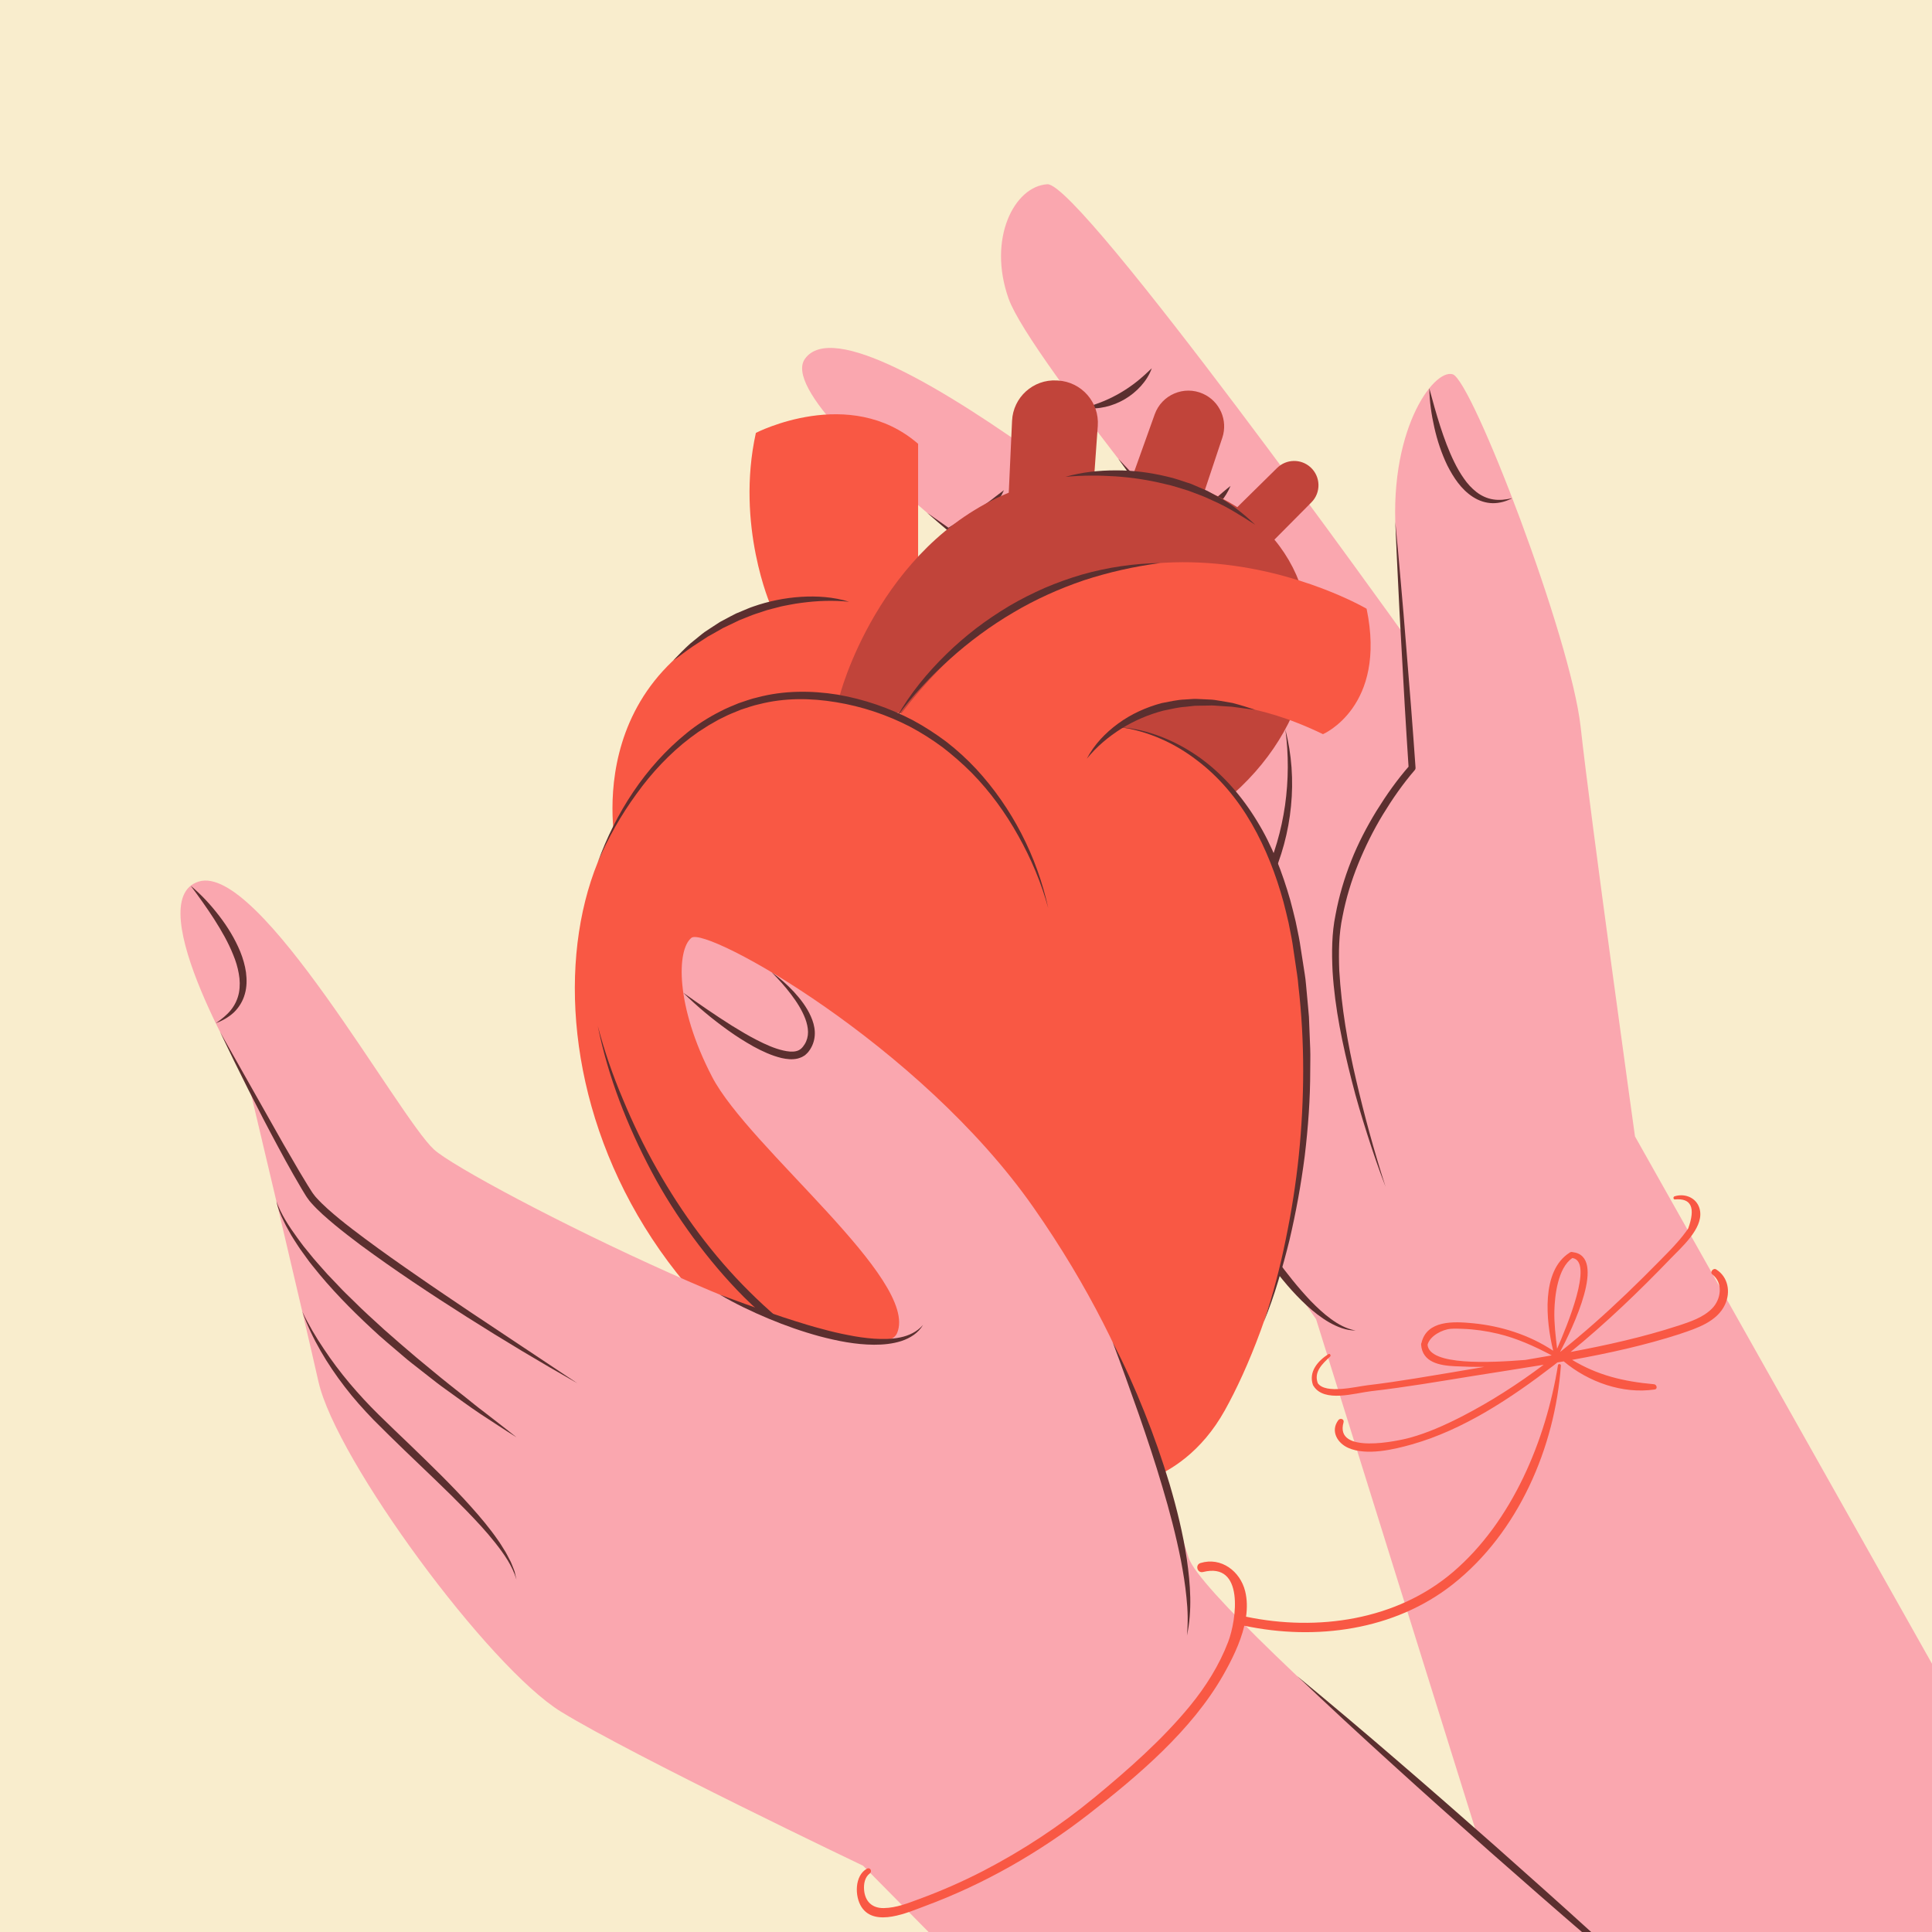 <?xml version="1.0" encoding="UTF-8"?> <svg xmlns="http://www.w3.org/2000/svg" xmlns:xlink="http://www.w3.org/1999/xlink" version="1.1" x="0px" y="0px" viewBox="0 0 500 500" style="enable-background:new 0 0 500 500;" xml:space="preserve"> <g id="BACKGROUND"> <rect style="fill:#F9EDCD;" width="500" height="500"></rect> </g> <g id="OBJECTS"> <g> <defs> <rect id="SVGID_1_" width="500" height="500"></rect> </defs> <clipPath id="SVGID_00000098178994073890613000000010376487278526885763_"> <use xlink:href="#SVGID_1_" style="overflow:visible;"></use> </clipPath> <g style="clip-path:url(#SVGID_00000098178994073890613000000010376487278526885763_);"> <path style="fill:#FAA7AF;" d="M294.15,212.799c0,0-36.637-17.566-43.664-17.566s-33.124-5.019-34.63,1.506 c-1.506,6.525,29.611,19.072,29.611,19.072l39.147,21.581c0,0,15.056,39.147,25.094,56.712 c10.038,17.566,30.896,47.305,30.896,47.305l54.373,174.128h152.878L423.132,294.103c0,0-11.543-82.81-14.053-105.896 c-2.509-23.086-28.105-89.836-33.124-91.342c-5.019-1.506-17.064,15.056-14.555,43.162c2.509,28.105,1.506,23.588,1.506,23.588 S279.595,47.179,271.063,47.681c-8.532,0.502-15.558,14.053-10.038,29.611c5.521,15.558,62.962,84.456,62.962,84.456 S222.271,73.374,208.328,92.85c-10.337,14.439,91.05,85.64,91.05,85.64s-86.533-44.988-95.567-34.449 C194.778,154.581,294.15,212.799,294.15,212.799z"></path> <g> <g> <path style="fill:#5B2F2F;" d="M361.1,134.997c0.52,5.3,0.976,10.605,1.445,15.909c0.484,5.303,0.916,10.609,1.336,15.916 l1.282,15.92c0.436,5.306,0.782,10.618,1.177,15.927c0.018,0.242-0.064,0.469-0.21,0.64l-0.022,0.026 c-3.061,3.54-5.794,7.487-8.251,11.527c-2.459,4.056-4.567,8.317-6.351,12.698c-1.777,4.385-3.156,8.927-4.051,13.562 c-0.993,4.634-1.032,9.354-0.851,14.094c0.561,9.475,2.162,18.929,4.345,28.232c2.163,9.313,4.694,18.554,7.629,27.678 c-1.732-4.47-3.284-9.009-4.739-13.579c-1.45-4.572-2.842-9.167-4.003-13.827c-2.372-9.296-4.383-18.747-4.972-28.412 c-0.228-4.808-0.219-9.755,0.763-14.524c0.881-4.778,2.261-9.454,4.046-13.963c1.778-4.514,4.031-8.824,6.554-12.95 c2.555-4.119,5.323-8.062,8.56-11.745l-0.233,0.665c-0.329-5.313-0.707-10.623-0.996-15.94l-0.892-15.947 c-0.305-5.315-0.597-10.631-0.837-15.95C361.573,145.637,361.304,140.32,361.1,134.997z"></path> </g> <g> <path style="fill:#5B2F2F;" d="M369.898,100.491c0.879,3.305,1.789,6.564,2.815,9.772c1.04,3.199,2.185,6.354,3.652,9.322 c0.723,1.486,1.544,2.916,2.483,4.244c0.914,1.348,2.018,2.539,3.266,3.518c1.259,0.96,2.718,1.661,4.315,1.9 c1.596,0.271,3.275,0.068,4.944-0.323c-1.507,0.803-3.227,1.313-5.026,1.301c-1.796-0.019-3.603-0.613-5.123-1.597 c-3.097-1.979-5.07-5.084-6.651-8.159c-1.51-3.146-2.606-6.44-3.359-9.795C370.453,107.325,369.958,103.918,369.898,100.491z"></path> </g> <g> <path style="fill:#5B2F2F;" d="M332.65,188.78c1.642,6.42,2.129,13.181,1.459,19.842c-0.641,6.666-2.424,13.234-5.217,19.347 c-2.825,6.098-6.654,11.725-11.3,16.548c-4.623,4.842-10.076,8.868-16.022,11.795c5.559-3.604,10.549-7.952,14.873-12.851 c4.3-4.917,7.928-10.408,10.634-16.328c2.739-5.904,4.55-12.232,5.489-18.697C333.475,201.966,333.53,195.346,332.65,188.78z"></path> </g> <g> <path style="fill:#5B2F2F;" d="M280.729,105.533c1.705-0.528,3.32-1.065,4.879-1.71c1.557-0.645,3.045-1.397,4.479-2.24 c1.43-0.849,2.81-1.785,4.127-2.836c1.319-1.052,2.571-2.203,3.861-3.438c-0.591,1.69-1.584,3.227-2.786,4.569 c-1.204,1.344-2.621,2.51-4.187,3.427c-1.561,0.923-3.267,1.599-5.027,2C284.319,105.707,282.494,105.832,280.729,105.533z"></path> </g> <g> <path style="fill:#5B2F2F;" d="M303.406,136.254c1.48-0.657,2.847-1.327,4.154-2.09c1.304-0.763,2.535-1.616,3.74-2.52 c1.2-0.91,2.378-1.867,3.549-2.866c1.172-1,2.336-2.034,3.618-3.026c-0.622,1.498-1.488,2.859-2.497,4.111 c-1.01,1.251-2.163,2.403-3.468,3.379c-1.299,0.98-2.748,1.785-4.292,2.335C306.671,136.126,305.023,136.415,303.406,136.254z"></path> </g> <g> <path style="fill:#5B2F2F;" d="M245.387,136.615c1.303-0.803,2.57-1.514,3.807-2.256c1.236-0.741,2.433-1.512,3.613-2.307 c1.175-0.801,2.337-1.623,3.485-2.495c1.149-0.872,2.282-1.783,3.514-2.69c-0.576,1.421-1.442,2.692-2.45,3.832 c-1.009,1.14-2.162,2.159-3.43,3.01c-1.264,0.856-2.638,1.548-4.072,2.058C248.421,136.277,246.92,136.608,245.387,136.615z"></path> </g> <g> <path style="fill:#5B2F2F;" d="M272.006,157.351c1.378-1.031,2.824-1.878,4.23-2.733c1.407-0.854,2.772-1.717,4.06-2.652 c2.573-1.876,4.795-4.087,6.416-7.093c-0.01,1.729-0.656,3.448-1.61,4.921c-0.957,1.482-2.211,2.762-3.629,3.789 c-1.412,1.03-2.964,1.814-4.551,2.431C275.331,156.631,273.702,157.084,272.006,157.351z"></path> </g> <g> <path style="fill:#5B2F2F;" d="M237.818,174.965c0.881-1.053,1.786-1.981,2.633-2.926c0.846-0.944,1.626-1.901,2.325-2.898 c0.689-0.996,1.305-2.041,1.801-3.165c0.494-1.128,0.874-2.313,1.161-3.654c0.549,1.268,0.602,2.734,0.332,4.109 c-0.27,1.382-0.844,2.706-1.655,3.856c-0.803,1.151-1.819,2.126-2.933,2.916C240.365,173.994,239.145,174.609,237.818,174.965z "></path> </g> <g> <path style="fill:#5B2F2F;" d="M262.666,191.602c0.877-1.285,1.874-2.415,2.84-3.532c0.967-1.117,1.901-2.22,2.759-3.356 c0.849-1.136,1.63-2.314,2.278-3.579c0.646-1.269,1.163-2.604,1.553-4.107c0.45,1.498,0.34,3.151-0.098,4.671 c-0.438,1.53-1.183,2.963-2.137,4.219c-0.947,1.258-2.079,2.339-3.287,3.281C265.364,190.142,264.075,190.95,262.666,191.602z"></path> </g> <g> <path style="fill:#5B2F2F;" d="M245.777,215.488c0.723-1.236,1.551-2.332,2.336-3.419c0.786-1.087,1.527-2.164,2.186-3.268 c0.648-1.101,1.221-2.242,1.654-3.454c0.43-1.215,0.731-2.48,0.882-3.901c0.675,1.273,0.831,2.806,0.637,4.256 c-0.191,1.459-0.704,2.869-1.455,4.122c-0.743,1.253-1.7,2.345-2.751,3.288C248.213,214.057,247.062,214.86,245.777,215.488z"></path> </g> <g> <path style="fill:#5B2F2F;" d="M265.475,226.396c0.15-1.105,0.422-2.103,0.692-3.091c0.281-0.982,0.584-1.94,0.906-2.892 c0.322-0.952,0.665-1.895,1.042-2.845c0.388-0.948,0.782-1.904,1.339-2.871c0.272,1.085,0.282,2.168,0.191,3.235 c-0.103,1.066-0.334,2.115-0.679,3.125c-0.345,1.01-0.801,1.983-1.37,2.89C267.016,224.848,266.35,225.701,265.475,226.396z"></path> </g> <g> <path style="fill:#5B2F2F;" d="M300.183,187.163c-0.029-2.697-0.885-5.3-2.351-7.478c-0.722-1.096-1.589-2.089-2.514-3.011 c-0.927-0.907-1.969-1.762-3.024-2.423l-0.029-0.019l-0.023-0.017c-4.485-3.301-8.935-6.645-13.362-10.02l-6.616-5.094 l-6.572-5.151c-8.738-6.899-17.376-13.927-25.78-21.256c9.177,6.335,18.12,12.969,26.963,19.734l6.614,5.097l6.57,5.153 c4.363,3.457,8.703,6.944,13.009,10.475l-0.052-0.036c1.173,0.842,2.159,1.774,3.092,2.803 c0.925,1.024,1.736,2.153,2.391,3.364c0.66,1.207,1.168,2.499,1.463,3.833C300.283,184.447,300.316,185.828,300.183,187.163z"></path> </g> <g> <path style="fill:#5B2F2F;" d="M324.447,171.276c0.189-2.697-0.314-5.341-1.254-7.798c-0.925-2.465-2.234-4.773-3.741-6.922 c-0.771-1.075-1.557-2.091-2.441-3.078l-2.621-3.066l-5.173-6.193c-3.415-4.157-6.808-8.333-10.116-12.579 c-3.316-4.24-6.582-8.52-9.698-12.921c3.741,3.884,7.333,7.889,10.875,11.935c3.55,4.039,7.015,8.149,10.458,12.277 l5.114,6.236l2.522,3.148c0.871,1.051,1.71,2.182,2.424,3.349c1.457,2.332,2.646,4.844,3.371,7.502 C324.879,165.811,325.106,168.645,324.447,171.276z"></path> </g> <g> <path style="fill:#5B2F2F;" d="M291.189,225.814c0.153-2.015,0.552-3.979,1.069-5.907c0.518-1.928,1.154-3.824,1.914-5.669 c0.753-1.848,1.634-3.643,2.619-5.38c0.986-1.736,2.083-3.413,3.393-4.953c-0.577,1.936-1.273,3.786-1.983,5.623 c-0.711,1.836-1.43,3.659-2.18,5.47c-0.743,1.813-1.51,3.617-2.296,5.422C292.94,222.225,292.136,224.03,291.189,225.814z"></path> </g> <g> <path style="fill:#5B2F2F;" d="M295.686,213.213c-5.355-1.903-10.666-3.904-15.932-6.005c-5.278-2.074-10.515-4.24-15.76-6.373 c-2.614-1.079-5.234-2.164-7.857-3.178c-0.655-0.27-1.305-0.502-1.956-0.743l-0.485-0.176l-0.43-0.122 c-0.148-0.038-0.276-0.094-0.441-0.122l-0.527-0.059c-1.407-0.152-2.812-0.321-4.216-0.498 c-5.622-0.667-11.233-1.463-16.843-2.388c5.68,0.151,11.359,0.429,17.026,0.838c1.418,0.092,2.836,0.192,4.251,0.309 l0.531,0.042c0.184,0.024,0.394,0.086,0.59,0.13l0.598,0.148l0.52,0.169c0.687,0.227,1.38,0.45,2.045,0.699 c2.687,0.977,5.312,2.049,7.952,3.102c5.245,2.176,10.455,4.423,15.611,6.792C285.53,208.123,290.638,210.601,295.686,213.213z "></path> </g> <g> <path style="fill:#5B2F2F;" d="M314.387,301.94c2.583,4.039,5.141,8.064,7.754,12.049c2.624,3.975,5.275,7.923,8.09,11.741 c2.792,3.832,5.743,7.544,8.985,10.966c1.645,1.682,3.36,3.302,5.26,4.677c1.888,1.378,3.979,2.536,6.351,2.958 c-2.422,0.028-4.784-0.935-6.885-2.134c-2.106-1.234-4.027-2.749-5.816-4.385c-3.565-3.293-6.647-7.035-9.508-10.902 c-2.824-3.898-5.433-7.938-7.803-12.11C318.437,310.636,316.238,306.367,314.387,301.94z"></path> </g> </g> </g> <g style="clip-path:url(#SVGID_00000098178994073890613000000010376487278526885763_);"> <g> <path style="fill:#F95844;" d="M159.634,220.697c0,0-11.643-47.629,39.867-63.858c0,0-9.173-20.816-3.881-44.806 c0,0,24.255-12.544,41.984,2.823v36.339l-26.46,49.04L159.634,220.697z"></path> <path style="fill:#C1443A;" d="M339.146,120.916L339.146,120.916c-2.472-2.232-6.255-2.149-8.628,0.187l-10.306,10.149 c-2.553-1.633-5.365-3.072-8.44-4.283l4.563-13.688c1.506-4.518-0.662-9.441-5.011-11.382v0 c-4.922-2.196-10.672,0.261-12.488,5.335l-5.596,15.639c-1.795-0.143-3.638-0.233-5.538-0.258 c-1.528-0.02-3.021,0.013-4.489,0.081l0.892-12.484c0.436-6.102-4.204-11.381-10.311-11.731l-0.288-0.017 c-6.097-0.35-11.307,4.347-11.586,10.448l-0.852,18.596c-33.612,13.866-43.928,52.457-43.928,53.32l101.961,24.696 c22.182-19.692,25.629-47.952,10.718-65.867l9.574-9.644C341.925,127.468,341.811,123.322,339.146,120.916z"></path> <path style="fill:#F95844;" d="M217.141,180.83c0,0-41.984-8.115-62.447,42.337c-20.463,50.451,9.526,147.12,129.833,162.291 c0,0,20.463,1.058,32.458-20.463c11.996-21.521,27.872-68.444,18.346-121.718c-9.526-53.274-45.512-55.038-45.512-55.038 s18.346-14.818,52.568,1.764c0,0,16.582-7.056,11.29-32.458c0,0-68.79-40.556-120.48,27.174L217.141,180.83z"></path> </g> <g> <g> <path style="fill:#5B2F2F;" d="M219.74,155.735c-4.143-0.436-8.266-0.259-12.317,0.277c-1.012,0.148-2.024,0.272-3.022,0.489 c-0.998,0.212-2.01,0.346-2.989,0.642c-0.982,0.275-1.981,0.477-2.955,0.773l-2.901,0.956 c-0.971,0.306-1.898,0.736-2.851,1.097l-1.421,0.566l-1.377,0.666l-2.766,1.318c-0.881,0.517-1.772,1.02-2.668,1.517 l-1.344,0.751c-0.437,0.268-0.852,0.57-1.286,0.844l-2.589,1.686c-1.709,1.155-3.309,2.465-5.045,3.641 c1.434-1.501,2.878-3.026,4.443-4.416l2.44-1.984c0.409-0.33,0.815-0.665,1.24-0.973l1.313-0.871 c0.875-0.584,1.756-1.162,2.646-1.726l2.79-1.49c0.466-0.248,0.934-0.492,1.409-0.722l1.462-0.609 c0.981-0.389,1.937-0.85,2.941-1.179c3.99-1.401,8.173-2.255,12.381-2.522C211.471,154.205,215.746,154.481,219.74,155.735z"></path> </g> <g> <path style="fill:#5B2F2F;" d="M271.288,235.038c-1.791-6.566-4.454-12.864-7.773-18.761 c-3.292-5.909-7.29-11.423-12.005-16.229c-2.373-2.387-4.91-4.596-7.565-6.65c-2.701-1.993-5.533-3.801-8.499-5.368 c-5.961-3.063-12.4-5.209-19.018-6.294c-6.58-1.099-13.393-1.165-19.87,0.493c-1.635,0.339-3.204,0.921-4.792,1.429 c-1.547,0.626-3.109,1.221-4.591,1.998l-1.127,0.549l-1.09,0.62c-0.719,0.428-1.469,0.802-2.162,1.272l-2.113,1.36 l-2.034,1.482c-5.342,4.071-10.003,9.054-13.945,14.549c-3.994,5.463-7.368,11.408-10.01,17.679 c4.62-12.77,12.26-24.738,23.01-33.442c2.668-2.19,5.611-4.048,8.696-5.615c1.53-0.817,3.144-1.452,4.747-2.115 c1.645-0.545,3.273-1.161,4.971-1.532c6.728-1.782,13.826-1.785,20.646-0.695c6.804,1.177,13.418,3.445,19.53,6.656 c3.041,1.64,5.939,3.528,8.697,5.601c2.726,2.117,5.271,4.454,7.625,6.965C261.962,209.102,268.396,221.734,271.288,235.038z"></path> </g> <g> <path style="fill:#5B2F2F;" d="M281.265,196.361c1.877-3.625,4.794-6.692,8.13-9.117c3.341-2.451,7.189-4.186,11.198-5.273 c2.04-0.371,4.062-0.884,6.137-0.946l1.547-0.102c0.515-0.04,1.03-0.075,1.546-0.034c1.031,0.034,2.06,0.086,3.086,0.146 c1.03,0.016,2.043,0.199,3.054,0.372l3.023,0.525c1.978,0.514,3.93,1.118,5.851,1.753c-2.034-0.205-4.018-0.546-6.009-0.783 l-3.001-0.191c-0.997-0.062-1.987-0.187-2.985-0.116c-0.995,0.027-1.988,0.046-2.979,0.047 c-0.497-0.017-0.989,0.041-1.48,0.102l-1.474,0.167c-1.98,0.111-3.891,0.621-5.822,0.998c-3.808,0.998-7.457,2.546-10.82,4.624 C286.912,190.622,283.825,193.212,281.265,196.361z"></path> </g> <g> <path style="fill:#5B2F2F;" d="M275.75,123.399c4.209-1.204,8.628-1.67,13.026-1.67c4.408-0.023,8.819,0.555,13.119,1.576 c2.164,0.468,4.247,1.235,6.347,1.918l3.048,1.31c0.501,0.231,1.027,0.408,1.508,0.684l1.453,0.799 c3.943,1.999,7.422,4.79,10.586,7.778c-3.696-2.346-7.313-4.694-11.28-6.38c-1.92-0.96-3.967-1.626-5.956-2.409 c-2.054-0.605-4.07-1.336-6.174-1.756c-4.154-1.026-8.41-1.673-12.704-1.965C284.426,122.994,280.099,123.012,275.75,123.399z"></path> </g> <g> <path style="fill:#5B2F2F;" d="M232.181,185.426c3.371-5.933,7.766-11.279,12.664-16.068c2.444-2.407,5.056-4.644,7.773-6.747 c2.732-2.085,5.595-3.995,8.541-5.769c2.959-1.753,6.046-3.284,9.188-4.676c3.159-1.359,6.403-2.51,9.697-3.475 c6.604-1.881,13.439-2.872,20.25-2.985c-6.757,0.889-13.38,2.383-19.788,4.475c-6.382,2.173-12.548,4.94-18.331,8.382 c-5.798,3.411-11.239,7.43-16.267,11.93c-2.507,2.257-4.938,4.611-7.225,7.106 C236.358,180.064,234.188,182.674,232.181,185.426z"></path> </g> <g> <path style="fill:#5B2F2F;" d="M289.819,188.239c3.69,0.172,7.322,1.126,10.773,2.463c3.461,1.339,6.742,3.143,9.782,5.291 c6.079,4.327,11.044,10.098,14.916,16.455c3.931,6.354,6.592,13.391,8.635,20.527c0.496,1.791,0.923,3.6,1.367,5.404 c0.359,1.82,0.785,3.633,1.088,5.461l0.856,5.492c0.266,1.833,0.626,3.655,0.763,5.505l0.509,5.535 c0.08,0.923,0.179,1.844,0.243,2.768l0.111,2.776l0.222,5.552c0.075,1.85-0.004,3.703,0.001,5.554 c0.005,7.406-0.541,14.804-1.422,22.148c-0.944,7.34-2.268,14.623-3.961,21.816c-0.883,3.588-1.852,7.154-2.944,10.681 c-1.06,3.535-2.285,7.024-3.687,10.434c2.371-6.981,4.214-14.122,5.674-21.329c1.491-7.201,2.637-14.469,3.389-21.775 c1.475-14.609,1.574-29.364-0.12-43.933c-0.12-1.831-0.462-3.635-0.71-5.45l-0.802-5.44c-0.285-1.81-0.69-3.592-1.028-5.39 c-0.423-1.777-0.828-3.561-1.301-5.325c-1.926-7.044-4.567-13.905-8.2-20.227c-3.627-6.307-8.342-12.051-14.177-16.451 c-2.891-2.224-6.043-4.129-9.405-5.588c-1.679-0.731-3.405-1.362-5.171-1.865C293.457,188.82,291.656,188.406,289.819,188.239z "></path> </g> <g> <path style="fill:#5B2F2F;" d="M154.695,265.483c1.7,6.492,3.898,12.837,6.511,18.997c2.557,6.181,5.472,12.211,8.774,18.016 c6.583,11.611,14.537,22.462,24.014,31.832c4.722,4.696,9.792,9.032,15.152,12.987c5.428,3.866,11.15,7.292,17.072,10.359 c5.988,2.916,12.124,5.613,18.528,7.547c3.148,1.143,6.407,1.911,9.639,2.792c1.609,0.478,3.265,0.743,4.903,1.097l4.925,1.043 c-3.309-0.531-6.66-0.905-9.943-1.623c-3.279-0.737-6.592-1.365-9.809-2.372c-1.613-0.483-3.245-0.911-4.839-1.456 l-4.757-1.716c-1.602-0.534-3.143-1.219-4.691-1.89c-1.541-0.684-3.119-1.296-4.633-2.042l-4.526-2.277 c-1.529-0.725-2.938-1.665-4.406-2.502c-2.955-1.647-5.706-3.618-8.524-5.483c-5.476-3.966-10.669-8.318-15.501-13.051 c-4.776-4.79-9.134-9.978-13.145-15.408c-3.99-5.445-7.655-11.135-10.802-17.102 C162.335,291.328,157.352,278.661,154.695,265.483z"></path> </g> </g> </g> <g style="clip-path:url(#SVGID_00000098178994073890613000000010376487278526885763_);"> <path style="fill:#FAA7AF;" d="M436.701,523.064c0,0-124.092-104.942-129.071-119.879c-4.979-14.937-10.724-48.641-40.215-90.771 c-29.491-42.13-84.643-72.77-88.473-69.706c-3.83,3.064-4.213,17.618,5.362,36.002c9.575,18.384,53.62,52.471,47.875,66.259 c-5.745,13.788-110.687-39.066-119.879-47.492c-9.192-8.426-45.194-74.302-60.897-69.323 c-15.703,4.979,13.022,52.684,13.022,52.684s13.405,56.471,18.001,76.77c4.596,20.299,44.045,73.919,62.812,85.409 c18.767,11.49,78.128,39.832,78.128,39.832l127.926,129.454L436.701,523.064z"></path> <g> <g> <path style="fill:#5B2F2F;" d="M56.944,267.053l16.366,28.959l4.173,7.176c0.701,1.191,1.421,2.368,2.141,3.543l1.102,1.742 c0.179,0.309,0.382,0.52,0.57,0.786c0.184,0.255,0.381,0.507,0.618,0.748c1.781,1.966,3.884,3.766,6,5.507 c2.126,1.742,4.334,3.402,6.544,5.054c4.429,3.302,8.958,6.484,13.513,9.629c4.541,3.167,9.149,6.242,13.739,9.346 l27.693,18.43c-9.656-5.468-19.175-11.175-28.546-17.122c-9.378-5.936-18.63-12.079-27.593-18.678 c-2.221-1.68-4.437-3.365-6.59-5.149c-2.144-1.799-4.283-3.603-6.191-5.782c-0.245-0.259-0.472-0.555-0.69-0.866 c-0.209-0.302-0.469-0.612-0.633-0.908l-1.091-1.791c-0.708-1.201-1.415-2.401-2.099-3.611 c-1.379-2.415-2.713-4.851-4.021-7.299C66.689,286.99,61.724,277.067,56.944,267.053z"></path> </g> <g> <path style="fill:#5B2F2F;" d="M71.523,310.846c1.223,3.471,3.277,6.547,5.416,9.494c0.551,0.729,1.068,1.48,1.632,2.198 l1.731,2.124c1.12,1.439,2.386,2.766,3.578,4.148c0.593,0.694,1.217,1.361,1.86,2.011l1.889,1.986 c1.233,1.347,2.567,2.602,3.877,3.877c2.569,2.601,5.321,5.02,8.009,7.501c2.748,2.418,5.504,4.832,8.31,7.187 c2.838,2.318,5.628,4.699,8.505,6.974l4.316,3.417c1.437,1.142,2.848,2.321,4.323,3.414c2.894,2.264,5.829,4.474,8.694,6.792 c-3.124-1.946-6.176-4-9.271-6c-3.06-2.049-6.022-4.238-9.015-6.387c-1.509-1.058-2.956-2.199-4.404-3.339l-4.353-3.41 c-1.464-1.122-2.824-2.372-4.242-3.551c-1.397-1.204-2.823-2.375-4.197-3.608c-5.458-4.968-10.74-10.16-15.478-15.848 c-1.144-1.456-2.381-2.831-3.431-4.363l-1.624-2.251c-0.525-0.762-1.016-1.55-1.517-2.327l-0.737-1.176l-0.676-1.215 c-0.453-0.808-0.909-1.612-1.291-2.457C72.591,314.393,71.898,312.649,71.523,310.846z"></path> </g> <g> <path style="fill:#5B2F2F;" d="M78.231,339.427c1.6,3.378,3.492,6.592,5.575,9.669c2.053,3.096,4.296,6.057,6.672,8.899 c2.394,2.829,4.901,5.551,7.547,8.143c2.661,2.603,5.347,5.189,8.051,7.763c5.361,5.196,10.766,10.379,15.769,15.977 c2.506,2.79,4.93,5.671,7.07,8.773c0.558,0.756,1.026,1.581,1.529,2.376c0.519,0.784,0.939,1.634,1.373,2.47 c0.47,0.816,0.782,1.715,1.133,2.586c0.079,0.221,0.178,0.435,0.24,0.662l0.159,0.69l0.314,1.368 c-1.074-3.597-3.235-6.679-5.535-9.568c-2.291-2.913-4.844-5.62-7.424-8.293c-2.595-2.661-5.241-5.28-7.935-7.855l-8.078-7.745 c-2.679-2.604-5.368-5.202-8-7.867c-2.612-2.71-5.138-5.516-7.426-8.506C84.683,353.013,80.748,346.484,78.231,339.427z"></path> </g> <g> <path style="fill:#5B2F2F;" d="M176.841,256.931c4.141,2.938,8.295,5.818,12.551,8.499c2.142,1.316,4.288,2.615,6.509,3.74 c2.205,1.13,4.485,2.171,6.799,2.695c1.141,0.268,2.321,0.411,3.317,0.177c1.011-0.223,1.65-0.842,2.258-1.841 c0.568-0.931,0.848-2.01,0.841-3.138c-0.016-1.128-0.292-2.287-0.703-3.412c-0.854-2.25-2.21-4.37-3.721-6.354 c-1.511-1.998-3.202-3.877-4.993-5.675c2.082,1.463,3.985,3.176,5.745,5.043c1.729,1.89,3.334,3.959,4.416,6.399 c0.537,1.216,0.945,2.538,1.009,3.946c0.068,1.401-0.243,2.878-0.951,4.136c-0.158,0.328-0.374,0.612-0.587,0.899 c-0.182,0.29-0.495,0.57-0.783,0.842c-0.273,0.298-0.657,0.443-0.99,0.659c-0.349,0.179-0.724,0.269-1.089,0.397 c-1.488,0.351-2.897,0.157-4.207-0.128c-2.621-0.64-4.983-1.748-7.245-2.977c-2.245-1.262-4.413-2.624-6.486-4.114 C184.378,263.759,180.454,260.506,176.841,256.931z"></path> </g> <g> <path style="fill:#5B2F2F;" d="M49.353,229.236c2.743,2.287,5.177,4.93,7.361,7.774c2.189,2.842,4.09,5.941,5.484,9.323 c0.678,1.695,1.203,3.477,1.466,5.324c0.232,1.842,0.235,3.774-0.303,5.605c-0.502,1.835-1.534,3.506-2.873,4.786 c-1.375,1.252-2.982,2.136-4.647,2.764c1.466-1.023,2.854-2.1,3.925-3.431c1.065-1.33,1.763-2.875,2.077-4.486 c0.295-1.618,0.262-3.295-0.051-4.945c-0.29-1.652-0.783-3.291-1.45-4.872c-1.272-3.19-3.022-6.221-4.902-9.174 C53.544,234.956,51.491,232.087,49.353,229.236z"></path> </g> <g> <path style="fill:#5B2F2F;" d="M287.96,347.361c3.038,5.862,5.744,11.895,8.187,18.032c2.465,6.13,4.642,12.378,6.551,18.714 c1.866,6.347,3.463,12.793,4.445,19.359c0.934,6.539,1.44,13.307,0.04,19.8c0.3-3.288,0.233-6.574-0.126-9.831 c-0.314-3.258-0.841-6.491-1.452-9.705c-1.279-6.421-2.938-12.769-4.822-19.053c-1.856-6.294-3.937-12.527-6.092-18.739 C292.504,359.736,290.29,353.535,287.96,347.361z"></path> </g> <g> <path style="fill:#5B2F2F;" d="M436.701,523.064c-8.673-7.152-17.262-14.399-25.766-21.742 c-8.523-7.322-16.968-14.731-25.398-22.158c-8.405-7.454-16.794-14.928-25.106-22.488c-8.33-7.539-16.574-15.176-24.734-22.909 c8.674,7.15,17.264,14.396,25.768,21.739c8.522,7.322,16.967,14.732,25.396,22.16c8.404,7.456,16.792,14.929,25.104,22.49 C420.295,507.697,428.54,515.333,436.701,523.064z"></path> </g> <g> <path style="fill:#5B2F2F;" d="M186.313,335.065c4.384,1.622,8.75,3.221,13.136,4.739c2.199,0.742,4.388,1.501,6.603,2.174 c2.206,0.7,4.419,1.369,6.653,1.944c2.222,0.62,4.466,1.148,6.721,1.579c2.25,0.463,4.523,0.788,6.796,0.953 c2.27,0.141,4.563,0.135,6.773-0.336c2.201-0.446,4.341-1.439,5.882-3.227c-1.171,2.06-3.355,3.442-5.625,4.175 c-2.297,0.733-4.71,0.958-7.086,0.948c-4.77-0.031-9.436-0.971-13.979-2.16c-4.54-1.233-8.973-2.787-13.291-4.596 C194.579,339.451,190.347,337.438,186.313,335.065z"></path> </g> </g> </g> <g style="clip-path:url(#SVGID_00000098178994073890613000000010376487278526885763_);"> <path style="fill:#F95844;" d="M444.156,328.529c-0.77-0.486-1.739,0.709-0.994,1.288c2.832,2.205,2.271,6.42-0.062,8.798 c-2.347,2.393-5.687,3.447-8.788,4.488c-0.035,0.008-0.069,0.011-0.105,0.023c-9.082,2.951-18.376,5.012-27.738,6.762 c9.183-7.475,17.752-15.713,25.952-24.241c2.763-2.873,8.206-7.605,7.571-12.163c-0.456-3.273-3.679-4.805-6.616-3.879 c-0.418,0.132-0.372,0.856,0.109,0.806c4.228-0.372,5.365,2.141,3.41,7.54c-0.881,1.265-1.836,2.471-2.864,3.617 c-1.431,1.642-2.984,3.183-4.509,4.736c-2.801,2.852-5.637,5.669-8.524,8.434c-5.527,5.294-11.253,10.387-17.245,15.15 c-0.001-0.001-0.002-0.002-0.004-0.003c3.155-6.005,12.29-24.807,3.239-25.837c-0.14-0.06-0.298-0.063-0.465-0.011 c-0.142,0.029-0.264,0.083-0.347,0.177c-7.37,4.717-6.104,17.586-4.216,25.355c-6.179-4.098-13.459-6.41-20.823-7.118 c-4.89-0.47-11.864-0.829-13.26,5.083c-0.066,0.117-0.112,0.252-0.1,0.426c0.313,4.655,4.829,5.42,8.65,5.616 c2.529,0.13,5.112,0.198,7.703,0.173c-5.945,1.012-11.89,2.029-17.844,2.986c-4.148,0.667-8.302,1.29-12.475,1.781 c-2.776,0.326-10.756,2.35-12.767-0.541c-1.101-2.989,1.227-5.041,3.198-6.913c0.315-0.299-0.096-0.848-0.469-0.607 c-2.717,1.751-5.166,4.544-3.984,7.979c0.014,0.039,0.039,0.063,0.058,0.097c0.009,0.019,0.009,0.037,0.02,0.056 c0.02,0.034,0.047,0.059,0.068,0.092c0.002,0.002,0.003,0.005,0.005,0.007c2.76,4.395,10.754,1.825,14.851,1.358 c8.892-1.013,17.721-2.54,26.555-3.961c6.04-0.972,12.104-1.887,18.154-2.884c-6.734,5.042-13.828,9.615-21.32,13.452 c-4.252,2.177-8.64,4.145-13.254,5.423c-2.943,0.815-19.633,4.469-17.217-3.968c0.247-0.861-0.874-1.199-1.35-0.569 c-2.071,2.746-0.324,5.893,2.571,7.177c4.712,2.089,11.781,0.422,16.474-0.907c13.35-3.783,25.691-11.995,36.582-20.365 c0.359-0.276,0.708-0.562,1.065-0.84c0.546-0.094,1.093-0.186,1.639-0.282c6.397,5.365,15.27,8.502,23.549,7.276 c0.822-0.122,0.534-1.294-0.184-1.358c-8.026-0.717-14.626-2.344-21.196-6.306c9.435-1.704,18.795-3.754,27.93-6.706 c0.044-0.014,0.081-0.035,0.121-0.053c4.285-1.433,9.507-3.147,11.539-7.585C447.927,334.353,447.25,330.482,444.156,328.529z M402.269,339.278c0.094-3.972,0.905-11.202,4.666-13.705c5.62,0.851-1.46,17.736-3.959,23.482 C402.601,345.806,402.191,342.541,402.269,339.278z M369.449,348.009c0.637-2.316,3.83-3.937,5.983-4.111 c1.038-0.084,2.111-0.036,3.15,0.004c3.052,0.115,6.101,0.552,9.07,1.262c4.934,1.181,9.473,3.246,13.929,5.607 c-2.268,0.401-4.537,0.793-6.808,1.177C385.698,352.672,369.892,353.465,369.449,348.009z"></path> <path style="fill:#F95844;" d="M403.201,353.302c-3.123,19.456-11.865,40.43-27.098,53.486 c-14.661,12.566-35.165,15.46-53.625,11.612c0.314-2.233,0.297-4.456-0.227-6.582c-1.281-5.201-6.228-8.931-11.547-7.314 c-1.484,0.451-0.871,2.704,0.642,2.328c10.748-2.673,8.704,12.342,6.484,18.134c-2.297,5.993-5.777,11.535-9.837,16.487 c-7.183,8.761-16.048,16.552-24.765,23.744c-8.835,7.29-18.559,13.702-28.731,18.971c-5.336,2.763-10.843,5.175-16.481,7.252 c-3.051,1.124-5.994,2.324-9.27,2.39c-3.013,0.061-4.858-1.684-5.12-4.672c-0.135-1.541,0.17-3.312,1.467-4.291 c0.716-0.541,0.109-1.688-0.722-1.234c-3.209,1.754-3.233,7.144-1.394,9.948c3.462,5.282,12.118,1.313,16.445-0.288 c15.227-5.633,29.497-13.809,42.313-23.762c12.85-9.979,26.744-21.754,34.88-36.085c2.088-3.679,4.337-8.146,5.418-12.69 c18.495,3.909,38.859,1.208,53.987-10.745c16.971-13.41,26.412-35.473,27.941-56.586 C403.992,352.976,403.271,352.87,403.201,353.302z"></path> </g> </g> </g> </svg> 